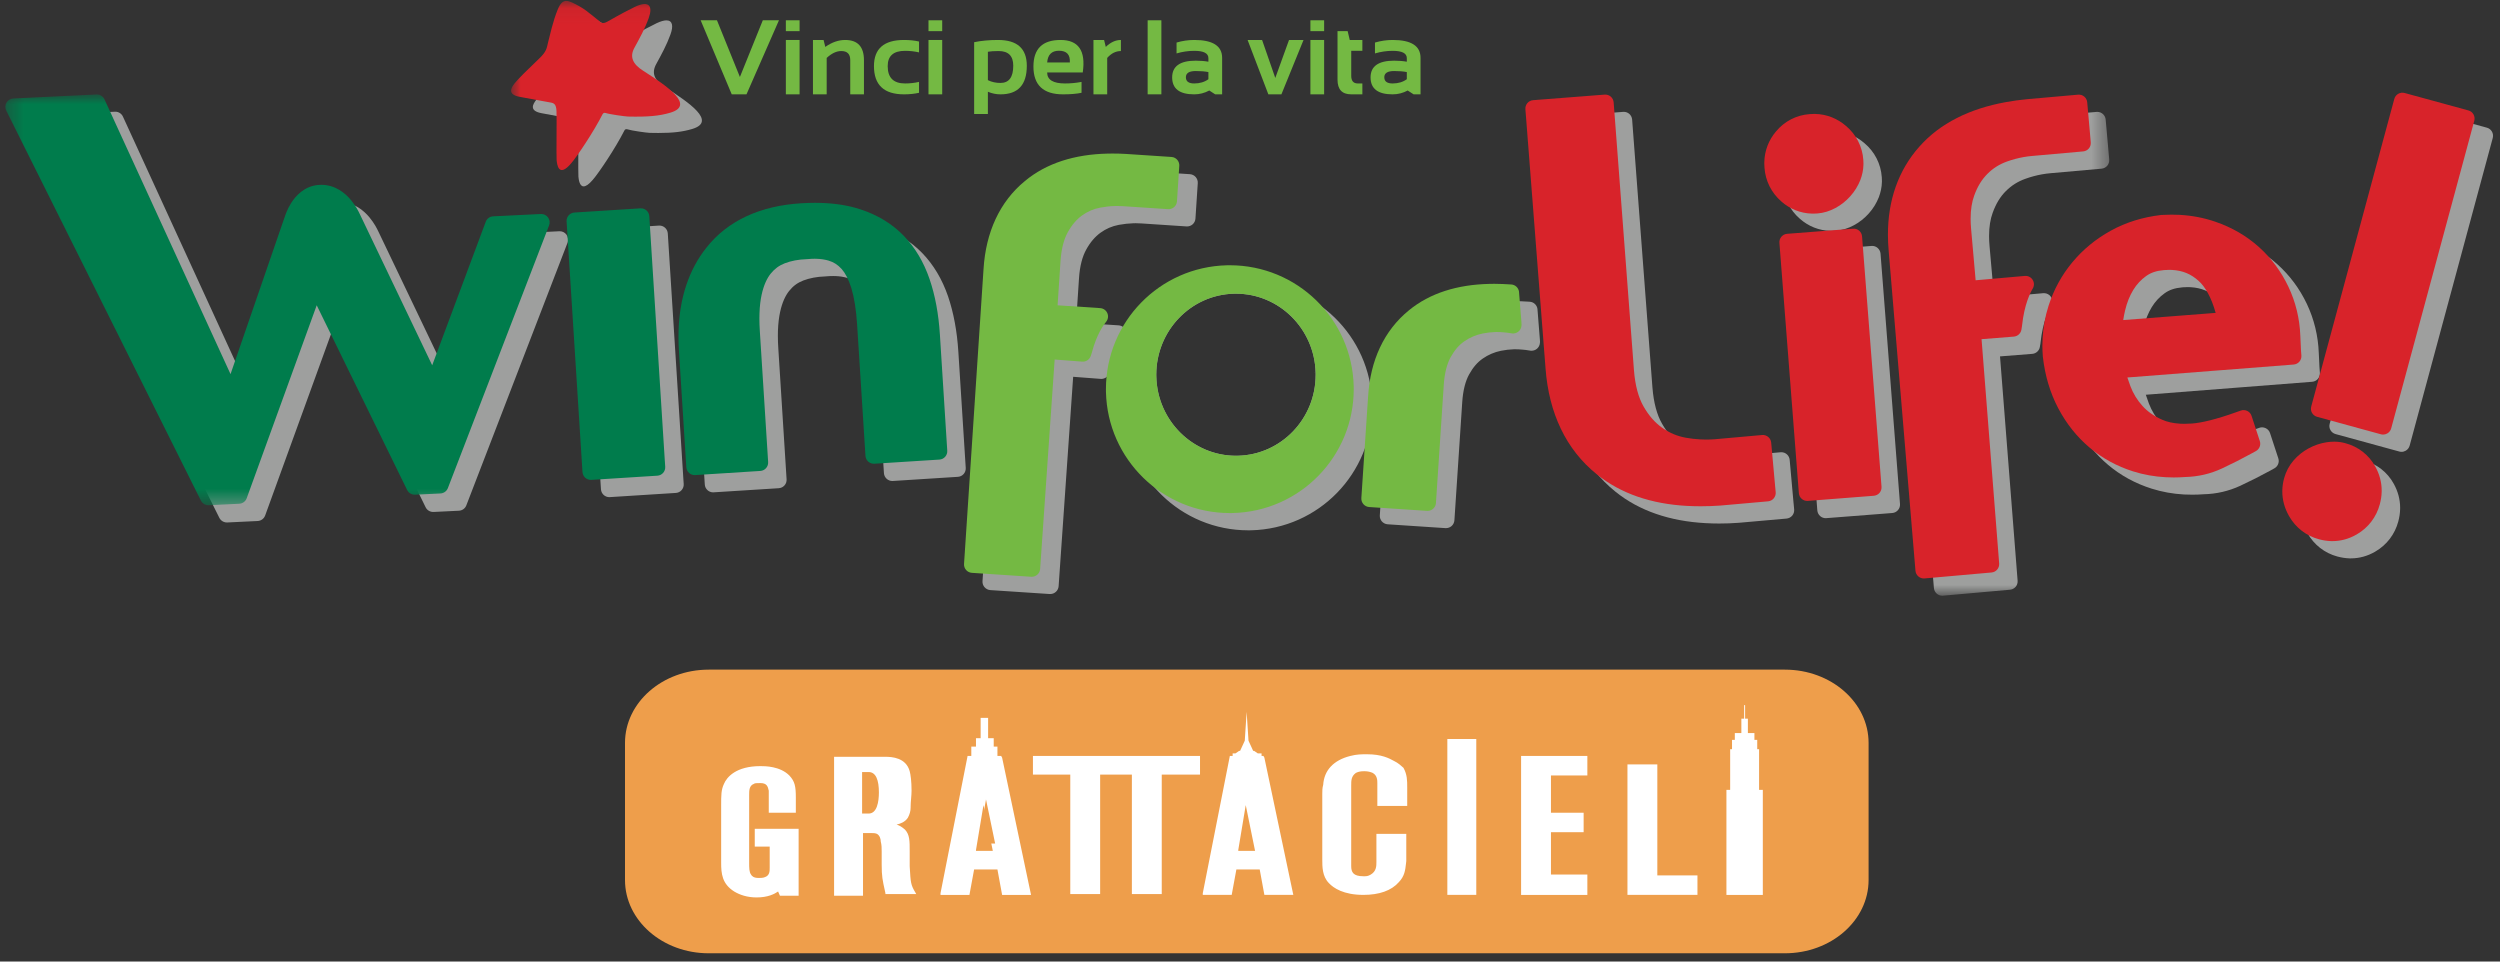 <svg width="156" height="60" viewBox="0 0 156 60" fill="none" xmlns="http://www.w3.org/2000/svg">
<rect x="0" y="0" width="156" height="60" fill="#333333" stroke="none"/>
<path fill-rule="evenodd" clip-rule="evenodd" d="M48.607 1.266L46.581 5.887H45.66L43.721 1.266H44.739L46.17 4.804L47.599 1.266H48.607Z" fill="#74B943"/>
<path fill-rule="evenodd" clip-rule="evenodd" d="M49.037 5.887H49.894V2.494H49.037V5.887ZM49.037 1.944H49.894V1.266H49.037V1.944Z" fill="#74B943"/>
<path fill-rule="evenodd" clip-rule="evenodd" d="M50.728 5.887V2.494H51.391L51.498 2.927C51.909 2.638 52.323 2.494 52.738 2.494C53.52 2.494 53.911 2.915 53.911 3.757V5.887H53.055V3.747C53.055 3.372 52.869 3.185 52.496 3.185C52.197 3.185 51.893 3.329 51.585 3.615V5.887H50.728Z" fill="#74B943"/>
<path fill-rule="evenodd" clip-rule="evenodd" d="M57.347 5.79C57.066 5.854 56.754 5.887 56.41 5.887C55.16 5.887 54.535 5.3 54.535 4.126C54.535 3.038 55.16 2.494 56.41 2.494C56.754 2.494 57.066 2.526 57.347 2.591V3.269C57.066 3.205 56.776 3.172 56.474 3.172C55.752 3.172 55.392 3.49 55.392 4.126C55.392 4.847 55.752 5.208 56.474 5.208C56.776 5.208 57.066 5.176 57.347 5.111V5.79Z" fill="#74B943"/>
<path fill-rule="evenodd" clip-rule="evenodd" d="M57.938 5.887H58.794V2.494H57.938V5.887ZM57.938 1.944H58.794V1.266H57.938V1.944Z" fill="#74B943"/>
<path fill-rule="evenodd" clip-rule="evenodd" d="M61.644 5.001C61.878 5.118 62.14 5.176 62.429 5.176C62.961 5.176 63.227 4.817 63.227 4.1C63.227 3.49 62.923 3.185 62.316 3.185C62.029 3.185 61.805 3.2 61.644 3.23V5.001ZM60.787 2.633C61.237 2.54 61.735 2.494 62.28 2.494C63.476 2.494 64.073 3.031 64.073 4.106C64.073 5.293 63.526 5.887 62.432 5.887C62.16 5.887 61.898 5.833 61.644 5.725V7.115H60.787V2.633Z" fill="#74B943"/>
<path fill-rule="evenodd" clip-rule="evenodd" d="M65.343 3.896H66.758C66.788 3.409 66.562 3.166 66.079 3.166C65.627 3.166 65.382 3.409 65.343 3.896ZM67.563 4.523H65.343C65.343 4.98 65.715 5.208 66.461 5.208C66.803 5.208 67.146 5.176 67.488 5.111V5.79C67.189 5.854 66.803 5.887 66.332 5.887C65.101 5.887 64.486 5.308 64.486 4.151C64.486 3.046 65.05 2.494 66.177 2.494C67.301 2.494 67.763 3.17 67.563 4.523Z" fill="#74B943"/>
<path fill-rule="evenodd" clip-rule="evenodd" d="M68.232 5.887V2.494H68.895L69.001 2.927C69.299 2.638 69.613 2.494 69.945 2.494V3.185C69.626 3.185 69.341 3.329 69.089 3.615V5.887H68.232Z" fill="#74B943"/>
<path fill-rule="evenodd" clip-rule="evenodd" d="M71.613 5.886H72.47V1.266H71.613V5.886Z" fill="#74B943"/>
<path fill-rule="evenodd" clip-rule="evenodd" d="M74.616 4.432C74.205 4.432 73.999 4.561 73.999 4.82C73.999 5.079 74.171 5.208 74.516 5.208C74.865 5.208 75.161 5.12 75.404 4.943V4.497C75.189 4.454 74.926 4.432 74.616 4.432ZM73.143 4.83C73.143 4.134 73.634 3.786 74.616 3.786C74.911 3.786 75.174 3.808 75.404 3.851V3.628C75.404 3.324 75.111 3.172 74.522 3.172C74.152 3.172 73.783 3.226 73.417 3.334V2.655C73.783 2.547 74.152 2.494 74.522 2.494C75.681 2.494 76.261 2.866 76.261 3.612V5.887H75.828L75.459 5.647C75.164 5.807 74.85 5.887 74.516 5.887C73.6 5.887 73.143 5.534 73.143 4.83Z" fill="#74B943"/>
<path fill-rule="evenodd" clip-rule="evenodd" d="M77.85 2.494H78.754L79.578 4.865L80.435 2.494H81.34L79.96 5.887H79.145L77.85 2.494Z" fill="#74B943"/>
<path fill-rule="evenodd" clip-rule="evenodd" d="M81.769 5.887H82.626V2.494H81.769V5.887ZM81.769 1.944H82.626V1.266H81.769V1.944Z" fill="#74B943"/>
<path fill-rule="evenodd" clip-rule="evenodd" d="M83.461 1.944H84.094L84.224 2.494H85.012V3.172H84.317V4.733C84.317 5.05 84.454 5.208 84.728 5.208H85.012V5.886H84.314C83.745 5.886 83.461 5.582 83.461 4.972V1.944Z" fill="#74B943"/>
<path fill-rule="evenodd" clip-rule="evenodd" d="M86.997 4.432C86.585 4.432 86.38 4.561 86.38 4.82C86.38 5.079 86.552 5.208 86.897 5.208C87.246 5.208 87.542 5.12 87.785 4.943V4.497C87.57 4.454 87.307 4.432 86.997 4.432ZM85.523 4.83C85.523 4.134 86.014 3.786 86.997 3.786C87.292 3.786 87.555 3.808 87.785 3.851V3.628C87.785 3.324 87.491 3.172 86.903 3.172C86.533 3.172 86.164 3.226 85.798 3.334V2.655C86.164 2.547 86.533 2.494 86.903 2.494C88.062 2.494 88.642 2.866 88.642 3.612V5.887H88.209L87.84 5.647C87.545 5.807 87.231 5.887 86.897 5.887C85.981 5.887 85.523 5.534 85.523 4.83Z" fill="#74B943"/>
<mask id="mask0" style="mask-type:alpha" maskUnits="userSpaceOnUse" x="31" y="0" width="101" height="38">
<path fill-rule="evenodd" clip-rule="evenodd" d="M31.891 0.058H131.619V37.158H31.891V0.058Z" fill="white"/>
</mask>
<g mask="url(#mask0)">
<path fill-rule="evenodd" clip-rule="evenodd" d="M36.42 11.63C36.154 11.63 36.109 11.181 36.093 11.017C36.07 10.77 36.105 8.374 36.084 7.951C36.063 7.527 35.939 7.452 35.692 7.413C35.443 7.374 34.799 7.245 33.797 7.064C33.033 6.921 33.213 6.537 33.479 6.209C33.743 5.887 34.264 5.387 34.996 4.681C35.474 4.229 35.47 4.029 35.555 3.674C35.65 3.317 35.862 2.319 36.176 1.578C36.331 1.214 36.49 1.078 36.694 1.078C36.909 1.078 37.172 1.228 37.531 1.422C37.805 1.571 38.117 1.819 38.334 1.995C38.351 2.009 38.577 2.196 38.77 2.348C38.824 2.393 38.886 2.455 38.996 2.455C39.064 2.455 39.15 2.431 39.264 2.364C40.026 1.929 40.707 1.571 40.975 1.447C41.231 1.327 41.433 1.271 41.585 1.271C41.963 1.271 42.032 1.613 41.837 2.151C41.598 2.815 41.282 3.384 40.936 4.021C40.647 4.561 40.828 5.015 41.494 5.435C43.022 6.412 44.726 7.579 43.207 8.044C42.616 8.223 42.002 8.298 41.079 8.298C40.911 8.298 40.733 8.296 40.543 8.291C40.367 8.287 39.406 8.154 39.148 8.069C39.132 8.065 39.111 8.06 39.088 8.06C39.045 8.06 38.996 8.076 38.962 8.144C38.405 9.242 37.376 10.776 36.993 11.218C36.734 11.522 36.55 11.63 36.42 11.63Z" fill="#9E9F9E"/>
<path fill-rule="evenodd" clip-rule="evenodd" d="M40.135 4.416C39.47 3.996 39.289 3.541 39.577 3.002C39.923 2.365 40.24 1.797 40.478 1.131C40.752 0.378 40.506 0.008 39.617 0.428C39.348 0.553 38.668 0.91 37.907 1.346C37.606 1.519 37.498 1.401 37.411 1.329C37.218 1.177 36.992 0.991 36.975 0.976C36.758 0.8 36.446 0.553 36.173 0.402C35.471 0.023 35.135 -0.188 34.817 0.558C34.503 1.3 34.292 2.299 34.197 2.656C34.111 3.01 34.115 3.21 33.638 3.661C32.904 4.367 32.384 4.867 32.12 5.19C31.854 5.518 31.673 5.903 32.438 6.044C33.441 6.226 34.083 6.354 34.334 6.393C34.581 6.432 34.705 6.508 34.725 6.931C34.747 7.355 34.71 9.749 34.734 9.998C34.76 10.242 34.845 11.12 35.635 10.199C36.016 9.757 37.045 8.222 37.602 7.124C37.657 7.021 37.743 7.038 37.789 7.05C38.047 7.136 39.007 7.267 39.185 7.273C40.42 7.302 41.15 7.237 41.847 7.026C43.368 6.56 41.663 5.394 40.135 4.416Z" fill="#D8232A"/>
<path fill-rule="evenodd" clip-rule="evenodd" d="M121.197 37.173C121.074 37.173 120.956 37.129 120.861 37.05C120.755 36.959 120.688 36.832 120.676 36.693L119.007 16.755C118.974 16.402 118.957 16.057 118.957 15.719C118.955 13.587 119.605 11.704 120.917 10.23C122.208 8.766 124.062 7.853 126.343 7.442C126.764 7.367 127.2 7.307 127.655 7.264H127.657L130.827 6.983C130.842 6.982 130.858 6.981 130.873 6.981C131.14 6.981 131.37 7.186 131.394 7.459L131.616 9.956C131.628 10.097 131.585 10.232 131.495 10.34C131.406 10.446 131.279 10.512 131.14 10.525L127.964 10.807C127.784 10.822 127.597 10.847 127.412 10.88C127.07 10.942 126.727 11.033 126.387 11.156C125.913 11.324 125.519 11.573 125.164 11.926C124.823 12.266 124.547 12.707 124.34 13.288C124.199 13.674 124.118 14.153 124.118 14.73C124.118 14.932 124.128 15.146 124.149 15.374L124.431 18.565L127.499 18.295C127.515 18.293 127.532 18.293 127.548 18.293C127.726 18.293 127.894 18.385 127.989 18.538C128.093 18.706 128.095 18.916 127.993 19.084C127.842 19.337 127.468 20.07 127.327 21.392L127.325 21.419L127.288 21.643C127.25 21.882 127.053 22.062 126.812 22.081L124.801 22.239L125.899 36.239C125.922 36.523 125.71 36.774 125.423 36.799L121.245 37.171L121.197 37.173Z" fill="#9E9F9E"/>
</g>
<path fill-rule="evenodd" clip-rule="evenodd" d="M107.275 32.668C106.997 32.668 106.723 32.66 106.455 32.645H106.441C104.203 32.525 102.287 31.881 100.794 30.673C98.868 29.127 97.803 26.847 97.596 24.066L96.34 7.888C96.317 7.602 96.531 7.351 96.819 7.328L101.282 6.981C101.297 6.98 101.313 6.979 101.328 6.979C101.452 6.979 101.57 7.024 101.664 7.104C101.77 7.195 101.834 7.322 101.845 7.463L103.111 24.167C103.188 25.153 103.402 25.901 103.707 26.43C104.039 27.017 104.425 27.449 104.869 27.767C105.324 28.091 105.81 28.292 106.364 28.392C106.659 28.446 106.949 28.479 107.242 28.494C107.367 28.502 107.491 28.504 107.618 28.504C107.796 28.504 107.975 28.498 108.145 28.485L111.107 28.221C111.124 28.22 111.141 28.219 111.157 28.219C111.424 28.219 111.651 28.423 111.676 28.695L111.919 31.404L111.921 31.412L111.956 31.79C111.969 31.929 111.925 32.066 111.836 32.174C111.747 32.28 111.62 32.346 111.481 32.359L108.502 32.622C108.083 32.654 107.674 32.668 107.275 32.668Z" fill="#9E9F9E"/>
<path fill-rule="evenodd" clip-rule="evenodd" d="M113.922 32.334C113.797 32.334 113.679 32.291 113.584 32.209C113.478 32.118 113.413 31.989 113.401 31.852L112.189 16.229C112.164 15.941 112.38 15.69 112.668 15.667L116.783 15.347C116.798 15.346 116.813 15.345 116.828 15.345C116.951 15.345 117.068 15.39 117.162 15.47C117.268 15.561 117.333 15.688 117.345 15.827L118.56 31.45C118.57 31.589 118.526 31.724 118.435 31.83C118.344 31.936 118.217 32 118.078 32.012L113.964 32.332L113.922 32.334ZM114.306 14.407C114.275 14.407 114.248 14.407 114.235 14.405H114.217C113.509 14.388 112.84 14.12 112.309 13.649C111.686 13.109 111.313 12.356 111.257 11.54C111.248 11.451 111.244 11.359 111.244 11.268C111.244 11.247 111.244 11.218 111.246 11.181C111.263 10.481 111.52 9.817 111.971 9.283C112.498 8.644 113.254 8.254 114.08 8.198C114.169 8.189 114.26 8.185 114.35 8.185C114.373 8.185 114.399 8.185 114.424 8.187C115.134 8.202 115.807 8.47 116.343 8.935C116.98 9.47 117.368 10.228 117.424 11.058C117.43 11.131 117.432 11.204 117.432 11.276C117.432 11.305 117.432 11.324 117.432 11.351C117.424 11.679 117.356 11.999 117.239 12.306C117.092 12.68 116.88 13.022 116.612 13.321C116.347 13.618 116.035 13.867 115.687 14.054C115.336 14.245 114.958 14.365 114.561 14.396C114.478 14.403 114.393 14.407 114.306 14.407Z" fill="#9E9F9E"/>
<path fill-rule="evenodd" clip-rule="evenodd" d="M136.795 30.868C136.625 30.868 136.457 30.864 136.291 30.856C135.589 30.819 134.91 30.696 134.261 30.491C133.248 30.171 132.334 29.673 131.541 29.004C130.748 28.336 130.096 27.516 129.592 26.561C129.081 25.596 128.762 24.522 128.629 23.347L128.627 23.327C128.608 23.096 128.598 22.866 128.598 22.635C128.598 22.486 128.602 22.332 128.612 22.183C128.647 21.489 128.772 20.811 128.982 20.157C129.306 19.156 129.802 18.245 130.466 17.446C131.128 16.646 131.936 15.986 132.866 15.472C133.812 14.948 134.863 14.625 136.009 14.49L136.04 14.488C136.245 14.477 136.449 14.471 136.65 14.471C136.816 14.471 136.982 14.473 137.15 14.483C137.933 14.525 138.686 14.668 139.396 14.913C140.42 15.264 141.331 15.793 142.105 16.487C142.878 17.18 143.496 18.012 143.951 18.969C144.403 19.928 144.653 20.96 144.692 22.027C144.702 22.158 144.709 22.305 144.715 22.505C144.719 22.677 144.725 22.816 144.734 22.916L144.76 23.262C144.781 23.551 144.567 23.8 144.279 23.823L133.899 24.632C133.956 24.809 134.018 24.987 134.088 25.172C134.265 25.635 134.51 26.04 134.846 26.409C135.16 26.756 135.558 27.043 136.083 27.271C136.384 27.404 136.754 27.491 137.204 27.516C137.289 27.52 137.374 27.522 137.464 27.522C137.611 27.522 137.771 27.516 137.933 27.505C138.535 27.46 139.463 27.238 140.644 26.814L140.98 26.696C141.037 26.675 141.096 26.665 141.154 26.665C141.234 26.665 141.312 26.684 141.385 26.721C141.512 26.783 141.607 26.891 141.651 27.026L142.168 28.604C142.245 28.842 142.141 29.104 141.921 29.224L141.67 29.363C141.059 29.698 140.436 30.013 139.803 30.308C139.081 30.644 138.307 30.823 137.518 30.841C137.275 30.86 137.034 30.868 136.795 30.868ZM136.517 17.915C136.424 17.915 136.33 17.919 136.224 17.927L136.173 17.931C135.703 17.971 135.363 18.093 135.079 18.295C134.748 18.531 134.485 18.816 134.269 19.167C134.047 19.532 133.875 19.953 133.758 20.445C133.711 20.643 133.673 20.844 133.642 21.047L139.409 20.601C139.137 19.621 138.753 18.963 138.342 18.598C137.858 18.17 137.362 17.963 136.698 17.921C136.638 17.917 136.577 17.915 136.517 17.915Z" fill="#9E9F9E"/>
<path fill-rule="evenodd" clip-rule="evenodd" d="M146.701 34.842H146.699C146.668 34.842 146.641 34.842 146.626 34.842H146.603C146.35 34.833 146.103 34.792 145.866 34.73H145.864C145.059 34.516 144.39 33.993 143.984 33.268C143.716 32.801 143.568 32.282 143.568 31.747C143.568 31.722 143.568 31.688 143.57 31.659C143.577 31.408 143.616 31.155 143.685 30.91C143.797 30.497 144 30.119 144.28 29.797C144.544 29.494 144.86 29.241 145.215 29.052C145.567 28.859 145.943 28.734 146.331 28.674C146.485 28.649 146.639 28.637 146.794 28.637C146.821 28.637 146.85 28.637 146.875 28.639C147.087 28.643 147.301 28.674 147.5 28.73C148.308 28.944 148.976 29.465 149.373 30.192C149.63 30.655 149.769 31.165 149.769 31.686C149.769 31.718 149.769 31.747 149.767 31.773C149.763 32.035 149.719 32.29 149.653 32.542C149.441 33.337 148.932 34.007 148.216 34.42L148.195 34.433C147.737 34.696 147.226 34.842 146.701 34.842ZM149.856 28.195C149.811 28.195 149.765 28.189 149.719 28.176L145.74 27.086C145.459 27.009 145.295 26.723 145.372 26.445L150.558 7.245C150.593 7.112 150.684 6.998 150.803 6.929C150.882 6.884 150.973 6.861 151.063 6.861C151.11 6.861 151.156 6.867 151.201 6.88L155.181 7.967C155.459 8.042 155.623 8.328 155.548 8.609L150.363 27.806C150.325 27.941 150.238 28.056 150.116 28.124C150.037 28.17 149.948 28.195 149.856 28.195Z" fill="#9E9F9E"/>
<path fill-rule="evenodd" clip-rule="evenodd" d="M72.154 23.501C72.153 23.46 72.152 23.418 72.152 23.376C72.152 20.642 74.297 18.391 77.003 18.326C77.043 18.326 77.082 18.325 77.122 18.325C79.817 18.326 82.029 20.514 82.095 23.263L81.923 23.268L82.095 23.264C82.096 23.306 82.096 23.348 82.096 23.39C82.097 26.123 79.952 28.373 77.245 28.438C77.205 28.439 77.166 28.44 77.126 28.44C74.432 28.439 72.22 26.251 72.154 23.501ZM65.535 37.067H65.501L61.796 36.822C61.508 36.801 61.289 36.552 61.308 36.266L62.527 17.857C62.67 15.573 63.529 13.67 65.109 12.372C66.45 11.258 68.208 10.707 70.266 10.662C70.371 10.658 70.477 10.658 70.583 10.658C70.864 10.658 71.15 10.666 71.445 10.685H71.447L74.253 10.869C74.542 10.89 74.76 11.139 74.741 11.426L74.596 13.641C74.588 13.78 74.523 13.909 74.419 14C74.322 14.084 74.199 14.13 74.072 14.13C74.061 14.13 74.05 14.129 74.04 14.129L71.227 13.942C71.106 13.933 70.986 13.929 70.864 13.929C70.822 13.929 70.78 13.931 70.737 13.931C70.434 13.94 70.126 13.973 69.813 14.031C69.383 14.114 69.014 14.274 68.665 14.527C68.329 14.774 68.032 15.113 67.775 15.584C67.542 16.005 67.38 16.595 67.33 17.359L67.148 20.128L69.805 20.302C70.002 20.317 70.174 20.437 70.253 20.62C70.33 20.8 70.299 21.01 70.172 21.16C70.01 21.355 69.589 21.936 69.288 23.063L69.282 23.09L69.219 23.281C69.151 23.499 68.947 23.644 68.722 23.644C68.709 23.644 68.695 23.643 68.682 23.642L66.965 23.512L66.058 36.581C66.037 36.857 65.809 37.067 65.535 37.067ZM77.892 33.092C73.707 33.092 70.266 29.752 70.164 25.546C70.164 25.484 70.162 25.419 70.162 25.357C70.162 21.172 73.502 17.732 77.708 17.631C77.77 17.628 77.832 17.628 77.897 17.628C82.082 17.628 85.521 20.969 85.623 25.176C85.625 25.239 85.625 25.301 85.625 25.361C85.625 29.546 82.285 32.986 78.079 33.09C78.017 33.09 77.955 33.092 77.892 33.092ZM90.234 32.955H90.198L86.588 32.716C86.3 32.695 86.082 32.446 86.1 32.158L86.522 25.805C86.661 23.568 87.512 21.701 89.075 20.435C90.383 19.364 92.091 18.837 94.082 18.791C94.186 18.787 94.29 18.787 94.392 18.787C94.699 18.787 95.135 18.805 95.457 18.828C95.699 18.845 95.899 19.026 95.936 19.268L96.09 21.212L96.096 21.328L96.09 21.4C96.081 21.541 96.015 21.67 95.907 21.762C95.811 21.843 95.691 21.886 95.566 21.886C95.55 21.886 95.535 21.885 95.519 21.884L95.183 21.834C95.114 21.826 95.056 21.82 95.01 21.818L94.983 21.816C94.844 21.801 94.705 21.795 94.56 21.795C94.529 21.795 94.497 21.795 94.468 21.795C94.205 21.803 93.937 21.834 93.663 21.888C93.242 21.975 92.87 22.135 92.519 22.378C92.197 22.604 91.917 22.918 91.67 23.37C91.45 23.769 91.292 24.342 91.243 25.1L90.755 32.467C90.746 32.606 90.682 32.735 90.578 32.826C90.481 32.909 90.36 32.955 90.234 32.955ZM14.181 32.602H14.156C13.959 32.602 13.777 32.49 13.687 32.313L1.541 7.976C1.462 7.818 1.469 7.631 1.558 7.479C1.647 7.326 1.807 7.228 1.984 7.22L7.171 6.971C7.18 6.97 7.188 6.97 7.197 6.97C7.399 6.97 7.586 7.089 7.671 7.276L15.537 24.421L18.894 14.679L18.912 14.633C18.962 14.471 19.083 14.131 19.311 13.761C19.61 13.28 20.154 12.694 21.015 12.617C21.084 12.611 21.146 12.609 21.206 12.609C22.078 12.611 22.693 13.126 23.06 13.57C23.365 13.94 23.537 14.29 23.598 14.423L23.612 14.45L28.121 23.871L31.39 15.106L31.461 14.915C31.536 14.718 31.718 14.585 31.928 14.575L34.903 14.43C34.911 14.429 34.919 14.429 34.928 14.429C35.095 14.429 35.252 14.509 35.351 14.646C35.455 14.789 35.48 14.976 35.416 15.142L29.099 31.535C29.026 31.728 28.843 31.859 28.636 31.869L27.052 31.946C27.045 31.946 27.038 31.946 27.031 31.946C26.831 31.946 26.646 31.834 26.558 31.653L20.916 20.126L16.546 32.166C16.473 32.365 16.291 32.5 16.081 32.511L14.181 32.602ZM38.021 31.022C37.747 31.022 37.519 30.808 37.5 30.532L36.508 14.893C36.489 14.604 36.709 14.357 36.995 14.338L41.114 14.077C41.126 14.076 41.137 14.075 41.148 14.075C41.422 14.075 41.652 14.289 41.67 14.565L42.64 29.851V29.855L42.663 30.202C42.673 30.341 42.625 30.478 42.534 30.582C42.443 30.688 42.314 30.75 42.173 30.759L38.054 31.02L38.021 31.022ZM44.5 30.723C44.373 30.723 44.251 30.677 44.155 30.592C44.049 30.499 43.987 30.372 43.979 30.233L43.518 22.98C43.499 22.679 43.491 22.384 43.491 22.098C43.491 21.957 43.493 21.816 43.497 21.677C43.562 19.669 44.13 17.919 45.228 16.532C46.572 14.826 48.627 13.913 51.151 13.761C51.444 13.742 51.73 13.732 52.01 13.732C52.145 13.732 52.278 13.734 52.411 13.738C53.297 13.769 54.111 13.898 54.85 14.141C55.907 14.488 56.818 15.038 57.542 15.785C58.257 16.522 58.794 17.433 59.156 18.484C59.508 19.518 59.72 20.672 59.801 21.946L60.262 29.2C60.27 29.339 60.225 29.474 60.133 29.577C60.04 29.683 59.913 29.745 59.772 29.754L55.712 30.013C55.702 30.014 55.691 30.014 55.681 30.014C55.554 30.014 55.43 29.967 55.334 29.883C55.23 29.791 55.166 29.662 55.157 29.523L54.638 21.346C54.578 20.4 54.454 19.638 54.281 19.071L54.275 19.05C54.105 18.494 53.885 18.1 53.667 17.857C53.424 17.591 53.175 17.433 52.847 17.336C52.629 17.273 52.386 17.234 52.112 17.226C52.073 17.224 52.029 17.224 51.987 17.224C51.846 17.224 51.701 17.23 51.55 17.244L51.518 17.247L51.493 17.249C50.97 17.265 50.516 17.355 50.125 17.504C49.762 17.645 49.49 17.846 49.243 18.154C49.013 18.44 48.811 18.864 48.681 19.457C48.608 19.787 48.56 20.18 48.544 20.63C48.541 20.732 48.539 20.838 48.539 20.946C48.539 21.193 48.548 21.454 48.566 21.733L49.083 29.907C49.092 30.049 49.048 30.183 48.955 30.287C48.863 30.393 48.735 30.453 48.596 30.464L44.533 30.721L44.5 30.723Z" fill="#9E9F9E"/>
<path fill-rule="evenodd" clip-rule="evenodd" d="M126.506 6.188L129.675 5.907C129.962 5.882 130.217 6.094 130.242 6.382L130.464 8.88C130.476 9.02 130.434 9.156 130.345 9.263C130.255 9.37 130.129 9.436 129.99 9.448L126.814 9.731C126.632 9.745 126.446 9.771 126.261 9.804C125.918 9.866 125.576 9.957 125.236 10.079C124.762 10.248 124.367 10.497 124.014 10.85C123.673 11.191 123.396 11.63 123.188 12.211C123.047 12.597 122.967 13.077 122.967 13.654C122.967 13.856 122.977 14.07 122.998 14.297L123.28 17.489L126.348 17.218C126.544 17.2 126.734 17.294 126.838 17.462C126.942 17.629 126.944 17.84 126.842 18.008C126.691 18.261 126.317 18.993 126.176 20.315L126.173 20.343L126.137 20.567C126.098 20.805 125.903 20.986 125.661 21.005L123.649 21.164L124.748 35.162C124.77 35.448 124.559 35.698 124.273 35.723L120.093 36.094L120.047 36.096C119.924 36.096 119.805 36.053 119.71 35.973C119.603 35.883 119.537 35.756 119.525 35.617L117.855 15.678C117.823 15.325 117.807 14.98 117.807 14.642C117.804 12.51 118.453 10.627 119.765 9.154C121.057 7.689 122.909 6.776 125.193 6.367C125.614 6.291 126.049 6.232 126.503 6.188" fill="#D8232A"/>
<path fill-rule="evenodd" clip-rule="evenodd" d="M94.304 17.751C94.548 17.768 94.747 17.95 94.785 18.192L94.939 20.135L94.944 20.252L94.939 20.323C94.929 20.464 94.863 20.595 94.755 20.686C94.646 20.777 94.507 20.821 94.366 20.807L94.03 20.757C93.961 20.749 93.904 20.743 93.859 20.741L93.832 20.739C93.692 20.724 93.552 20.718 93.408 20.718C93.377 20.718 93.346 20.718 93.317 20.719C93.053 20.726 92.785 20.757 92.511 20.812C92.089 20.899 91.718 21.059 91.368 21.302C91.046 21.527 90.766 21.841 90.519 22.293C90.299 22.692 90.139 23.266 90.091 24.022L89.603 31.391C89.594 31.53 89.531 31.657 89.425 31.75C89.329 31.834 89.208 31.879 89.081 31.879L89.047 31.878L85.436 31.639C85.148 31.619 84.93 31.37 84.948 31.082L85.37 24.728C85.509 22.492 86.36 20.626 87.923 19.358C89.231 18.288 90.939 17.76 92.931 17.715C93.034 17.711 93.138 17.71 93.24 17.71C93.548 17.71 93.983 17.729 94.304 17.751Z" fill="#74B943"/>
<path fill-rule="evenodd" clip-rule="evenodd" d="M35.355 13.817C35.336 13.529 35.555 13.28 35.843 13.262L39.961 13.001C40.249 12.982 40.498 13.201 40.516 13.489L41.486 28.775L41.487 28.779L41.51 29.127C41.519 29.266 41.473 29.401 41.381 29.506C41.289 29.611 41.16 29.673 41.021 29.683L36.902 29.944L36.869 29.945C36.595 29.945 36.365 29.732 36.347 29.455L35.355 13.817Z" fill="#007C4C"/>
<path fill-rule="evenodd" clip-rule="evenodd" d="M43.003 29.516C42.898 29.423 42.835 29.296 42.826 29.156L42.367 21.903C42.347 21.603 42.338 21.309 42.338 21.021C42.338 20.88 42.34 20.739 42.345 20.601C42.41 18.593 42.977 16.843 44.077 15.457C45.419 13.75 47.475 12.836 49.998 12.684C50.292 12.665 50.578 12.656 50.857 12.656C50.992 12.656 51.127 12.658 51.259 12.663C52.144 12.693 52.959 12.822 53.698 13.066C54.754 13.411 55.666 13.961 56.39 14.709C57.105 15.447 57.642 16.357 58.002 17.407C58.357 18.442 58.568 19.596 58.649 20.869L59.109 28.123C59.118 28.262 59.072 28.397 58.98 28.502C58.888 28.607 58.76 28.669 58.621 28.678L54.56 28.936C54.422 28.945 54.285 28.898 54.181 28.807C54.078 28.716 54.014 28.585 54.005 28.448L53.485 20.271C53.426 19.324 53.3 18.561 53.129 17.996L53.123 17.975C52.952 17.417 52.733 17.024 52.514 16.78C52.271 16.514 52.023 16.358 51.695 16.259C51.478 16.197 51.234 16.158 50.96 16.149C50.919 16.147 50.877 16.146 50.835 16.146C50.695 16.146 50.549 16.154 50.398 16.169L50.397 16.167L50.367 16.171L50.341 16.172C49.818 16.189 49.364 16.278 48.972 16.428C48.611 16.57 48.338 16.77 48.09 17.077C47.86 17.364 47.659 17.788 47.528 18.38C47.455 18.711 47.407 19.103 47.392 19.553C47.388 19.656 47.386 19.762 47.386 19.87C47.386 20.117 47.395 20.378 47.413 20.656L47.932 28.832C47.94 28.971 47.895 29.106 47.803 29.211C47.71 29.316 47.583 29.378 47.443 29.387L43.382 29.645L43.347 29.646C43.22 29.646 43.099 29.601 43.003 29.516Z" fill="#007C4C"/>
<path fill-rule="evenodd" clip-rule="evenodd" d="M105.302 31.57H105.288C103.049 31.449 101.133 30.806 99.64 29.596C97.715 28.05 96.65 25.771 96.442 22.99L95.185 6.813C95.163 6.525 95.378 6.274 95.666 6.251L100.13 5.904C100.269 5.893 100.404 5.937 100.511 6.028C100.616 6.119 100.681 6.246 100.692 6.386L101.958 23.09C102.034 24.076 102.249 24.824 102.553 25.354C102.887 25.942 103.272 26.374 103.717 26.69C104.171 27.014 104.656 27.217 105.21 27.317C105.505 27.369 105.796 27.403 106.089 27.418C106.213 27.425 106.339 27.429 106.464 27.429C106.643 27.429 106.822 27.421 106.993 27.41L109.954 27.145C110.242 27.119 110.496 27.331 110.522 27.619L110.767 30.328L110.768 30.337L110.803 30.714C110.815 30.853 110.773 30.99 110.683 31.097C110.594 31.205 110.467 31.27 110.328 31.283L107.349 31.547C106.93 31.577 106.521 31.591 106.123 31.591C105.844 31.591 105.57 31.584 105.302 31.57Z" fill="#D8232A"/>
<path fill-rule="evenodd" clip-rule="evenodd" d="M113.084 13.329H113.064C112.357 13.312 111.688 13.043 111.157 12.573V12.572C110.533 12.032 110.16 11.28 110.104 10.463C110.096 10.374 110.092 10.284 110.092 10.191C110.092 10.17 110.091 10.141 110.094 10.105C110.109 9.405 110.367 8.741 110.818 8.208C111.346 7.567 112.102 7.177 112.927 7.121C113.017 7.114 113.107 7.109 113.198 7.109C113.22 7.109 113.246 7.109 113.271 7.11C113.982 7.125 114.654 7.394 115.19 7.858C115.828 8.394 116.215 9.151 116.272 9.981C116.277 10.054 116.28 10.128 116.28 10.201C116.28 10.228 116.279 10.249 116.279 10.274C116.272 10.602 116.204 10.922 116.087 11.229C115.94 11.602 115.728 11.945 115.46 12.244C115.194 12.542 114.883 12.791 114.535 12.978C114.184 13.168 113.805 13.289 113.409 13.32C113.326 13.326 113.24 13.33 113.153 13.33C113.123 13.33 113.096 13.329 113.084 13.329ZM111.035 15.152C111.012 14.864 111.228 14.614 111.515 14.59L115.63 14.271C115.769 14.259 115.905 14.304 116.011 14.394C116.117 14.485 116.181 14.612 116.192 14.751L117.407 30.374C117.417 30.513 117.374 30.648 117.283 30.754C117.192 30.86 117.065 30.924 116.926 30.936L112.811 31.256L112.77 31.258C112.646 31.258 112.526 31.214 112.431 31.132C112.325 31.042 112.26 30.914 112.249 30.775L111.035 15.152Z" fill="#D8232A"/>
<path fill-rule="evenodd" clip-rule="evenodd" d="M133.926 17.219C133.595 17.456 133.332 17.739 133.116 18.09C132.894 18.456 132.722 18.878 132.606 19.369C132.558 19.567 132.52 19.768 132.489 19.972L138.257 19.524C137.984 18.544 137.6 17.887 137.188 17.522C136.706 17.093 136.209 16.886 135.544 16.844C135.485 16.841 135.425 16.839 135.365 16.839C135.271 16.839 135.177 16.843 135.072 16.852L135.019 16.856C134.55 16.895 134.211 17.018 133.926 17.219ZM133.108 29.415C132.095 29.095 131.182 28.597 130.389 27.928C129.596 27.26 128.944 26.439 128.439 25.486C127.929 24.52 127.609 23.446 127.475 22.27L127.473 22.25C127.455 22.02 127.445 21.789 127.445 21.56C127.445 21.409 127.449 21.256 127.459 21.107C127.494 20.413 127.62 19.734 127.83 19.08C128.152 18.079 128.648 17.169 129.312 16.369C129.974 15.57 130.782 14.909 131.713 14.395C132.659 13.872 133.71 13.549 134.856 13.414L134.887 13.412C135.092 13.4 135.296 13.394 135.497 13.394C135.664 13.394 135.83 13.398 135.997 13.406C136.78 13.449 137.532 13.592 138.242 13.838C139.266 14.189 140.178 14.716 140.953 15.411C141.725 16.103 142.344 16.937 142.797 17.893C143.251 18.852 143.5 19.883 143.54 20.951C143.55 21.082 143.555 21.23 143.562 21.428C143.565 21.601 143.572 21.739 143.58 21.839L143.607 22.186C143.628 22.474 143.414 22.725 143.126 22.747L132.747 23.555C132.803 23.732 132.866 23.912 132.936 24.095C133.111 24.559 133.358 24.963 133.692 25.333C134.007 25.68 134.405 25.966 134.93 26.195C135.23 26.328 135.601 26.414 136.052 26.439C136.135 26.444 136.222 26.446 136.311 26.446C136.459 26.446 136.617 26.44 136.78 26.428C137.382 26.384 138.31 26.16 139.49 25.738L139.828 25.619C139.961 25.572 140.105 25.581 140.233 25.644C140.36 25.706 140.454 25.815 140.498 25.95L141.014 27.527C141.092 27.766 140.988 28.028 140.768 28.148L140.516 28.286C139.906 28.622 139.283 28.936 138.651 29.232C137.929 29.569 137.153 29.747 136.366 29.765C136.121 29.784 135.88 29.793 135.642 29.793C135.471 29.793 135.303 29.788 135.138 29.779C134.436 29.741 133.756 29.621 133.108 29.415Z" fill="#D8232A"/>
<path fill-rule="evenodd" clip-rule="evenodd" d="M144.586 26.009C144.308 25.933 144.144 25.647 144.22 25.369L149.314 6.506L149.406 6.169C149.442 6.036 149.531 5.921 149.651 5.853C149.771 5.784 149.916 5.766 150.049 5.803L154.029 6.891C154.308 6.967 154.471 7.253 154.396 7.532L149.21 26.731C149.173 26.866 149.086 26.98 148.964 27.049C148.884 27.095 148.795 27.118 148.705 27.118C148.658 27.118 148.612 27.112 148.567 27.099L144.586 26.009ZM144.712 33.653C143.907 33.439 143.237 32.917 142.831 32.193C142.564 31.725 142.416 31.205 142.416 30.671C142.416 30.646 142.416 30.613 142.417 30.583C142.425 30.331 142.463 30.079 142.532 29.834C142.644 29.421 142.848 29.042 143.128 28.72C143.392 28.418 143.708 28.166 144.062 27.975C144.415 27.784 144.791 27.658 145.18 27.597C145.333 27.574 145.487 27.561 145.642 27.561C145.668 27.561 145.699 27.561 145.723 27.562C145.936 27.567 146.148 27.598 146.349 27.655C147.154 27.867 147.825 28.39 148.219 29.116C148.478 29.578 148.617 30.089 148.617 30.611C148.617 30.642 148.617 30.67 148.616 30.698C148.61 30.959 148.567 31.215 148.501 31.465C148.289 32.261 147.78 32.931 147.064 33.345L147.043 33.357C146.584 33.621 146.073 33.766 145.549 33.766H145.546C145.515 33.766 145.487 33.765 145.473 33.765H145.465L145.45 33.765C145.198 33.757 144.951 33.716 144.714 33.653" fill="#D8232A"/>
<path fill-rule="evenodd" clip-rule="evenodd" d="M69.012 24.469C69.011 24.406 69.01 24.344 69.01 24.281C69.01 20.096 72.35 16.656 76.556 16.554C76.618 16.552 76.681 16.552 76.744 16.552C80.93 16.552 84.369 19.892 84.471 24.099C84.473 24.162 84.473 24.224 84.473 24.285C84.473 28.47 81.132 31.91 76.926 32.013C76.864 32.014 76.802 32.015 76.741 32.015C72.555 32.015 69.114 28.675 69.012 24.469ZM72.155 23.501C72.154 23.46 72.153 23.418 72.153 23.376C72.153 20.642 74.298 18.391 77.004 18.326C77.044 18.326 77.083 18.325 77.123 18.325C79.818 18.326 82.03 20.514 82.096 23.263L81.924 23.268L82.096 23.264C82.097 23.306 82.097 23.348 82.097 23.39C82.098 26.123 79.953 28.372 77.246 28.438C77.206 28.439 77.167 28.44 77.127 28.44C74.433 28.439 72.221 26.251 72.155 23.501Z" fill="#74B943"/>
<mask id="mask1" style="mask-type:alpha" maskUnits="userSpaceOnUse" x="0" y="5" width="83" height="27">
<path fill-rule="evenodd" clip-rule="evenodd" d="M0.348 5.894H82.097V31.526H0.348V5.894Z" fill="white"/>
</mask>
<g mask="url(#mask1)">
<path fill-rule="evenodd" clip-rule="evenodd" d="M12.536 31.237L0.389 6.9C0.31 6.742 0.316 6.555 0.405 6.402C0.495 6.251 0.656 6.153 0.832 6.145L6.018 5.895C6.231 5.884 6.43 6.005 6.519 6.199L14.385 23.346L17.742 13.603L17.761 13.557C17.81 13.394 17.93 13.053 18.158 12.686C18.457 12.202 19.002 11.617 19.863 11.541C19.931 11.535 19.994 11.533 20.055 11.533C20.925 11.535 21.54 12.049 21.908 12.494C22.213 12.863 22.385 13.214 22.446 13.348L22.459 13.374L26.969 22.794L30.239 14.03L30.309 13.839C30.383 13.642 30.565 13.508 30.775 13.499L33.75 13.354C33.926 13.345 34.096 13.427 34.199 13.57C34.303 13.713 34.327 13.899 34.263 14.064L27.947 30.458C27.873 30.651 27.691 30.783 27.484 30.793L25.9 30.869C25.691 30.878 25.496 30.763 25.405 30.576L19.763 19.049L15.394 31.09C15.322 31.289 15.139 31.424 14.928 31.434L13.029 31.526L13.004 31.526C12.807 31.526 12.624 31.414 12.536 31.237Z" fill="#007C4C"/>
</g>
<path fill-rule="evenodd" clip-rule="evenodd" d="M70.293 9.608L73.101 9.794C73.389 9.813 73.607 10.062 73.588 10.35L73.443 12.565C73.433 12.704 73.37 12.832 73.265 12.924C73.16 13.015 73.025 13.061 72.887 13.052L70.073 12.866C69.954 12.857 69.834 12.853 69.711 12.853C69.669 12.853 69.626 12.854 69.583 12.855C69.279 12.862 68.973 12.896 68.66 12.955C68.231 13.037 67.861 13.197 67.511 13.451C67.175 13.698 66.878 14.037 66.621 14.508C66.39 14.93 66.228 15.518 66.177 16.283L65.994 19.051L68.652 19.227C68.849 19.24 69.021 19.361 69.099 19.543C69.176 19.724 69.146 19.933 69.019 20.084C68.857 20.279 68.436 20.859 68.135 21.988L68.128 22.013L68.066 22.205C67.992 22.435 67.769 22.584 67.528 22.566L65.811 22.435L64.904 35.505C64.884 35.781 64.655 35.991 64.382 35.991L64.347 35.99L60.643 35.745C60.355 35.725 60.136 35.476 60.156 35.188L61.373 16.78C61.516 14.496 62.376 12.593 63.955 11.295C65.296 10.181 67.055 9.631 69.113 9.585C69.219 9.582 69.325 9.581 69.431 9.581C69.711 9.581 69.997 9.589 70.291 9.607" fill="#74B943"/>
<path fill-rule="evenodd" clip-rule="evenodd" d="M111.375 59.485H44.225C41.34 59.485 39 57.438 39 54.913V46.358C39 43.833 41.34 41.785 44.225 41.785H111.375C114.262 41.785 116.6 43.833 116.6 46.358V54.913C116.6 57.438 114.262 59.485 111.375 59.485Z" fill="#EE9E4B"/>
<path fill-rule="evenodd" clip-rule="evenodd" d="M109.767 46.749V49.286H110V55.842H107.729V49.286H107.962V46.749H108.078V46.167H108.253V45.745H108.661V44.846H108.835V44H108.894V44.846H109.068V45.745H109.476V46.167H109.651V46.749H109.767ZM103.358 47.7H101.553V55.841H105.921V54.625H103.417V47.7H103.358ZM47.097 52.828H48.029V54.15C48.029 54.361 48.029 54.626 47.737 54.731C47.621 54.784 47.446 54.784 47.388 54.784H47.33C47.039 54.784 46.922 54.678 46.864 54.573C46.747 54.414 46.747 54.15 46.747 53.833V49.604C46.747 49.339 46.747 49.022 47.039 48.916C47.097 48.864 47.213 48.864 47.446 48.864C47.854 48.864 47.912 49.075 47.971 49.339V49.392V49.656V50.714H49.66V49.762C49.66 49.075 49.601 48.758 49.252 48.388C48.669 47.806 47.737 47.806 47.446 47.806C45.932 47.806 45.349 48.493 45.175 48.916C45 49.286 45 49.604 45 50.291V53.833C45 54.52 45.058 55.154 45.815 55.63C46.165 55.842 46.631 56 47.213 56C47.912 56 48.32 55.789 48.553 55.63L48.669 55.894H49.834V51.718H47.097V52.828ZM62.473 47.172H62.24V46.59H62.008V46.062H61.658V44.793H61.192V46.062H60.901V46.59H60.61V47.172H60.377L58.688 55.736V55.842H60.493L60.784 54.256H62.24L62.532 55.842H64.337L62.532 47.278L62.473 47.172ZM61.368 50.238L60.902 53.04V53.093H61.951L61.368 50.238ZM90.314 55.841H92.12V46.114H90.314V55.841ZM64.455 47.172H74.823H74.881V48.335H72.493V55.789H70.629V48.335H68.649V55.789H66.785V48.335H64.455V47.172ZM86.995 47.489L86.977 47.479C86.685 47.32 86.219 47.066 85.305 47.066C84.956 47.066 84.665 47.066 84.257 47.172C83.209 47.436 82.626 48.07 82.568 48.969C82.51 49.18 82.51 49.339 82.51 49.55V53.621C82.51 54.097 82.51 54.678 82.918 55.101C83.209 55.418 83.849 55.841 85.073 55.841C86.063 55.841 86.82 55.577 87.286 55.048C87.647 54.674 87.688 54.299 87.734 53.887C87.739 53.834 87.745 53.781 87.752 53.727V52.035H85.888V53.779C85.888 54.044 85.888 54.361 85.538 54.572C85.364 54.678 85.247 54.678 85.131 54.678H85.073C84.432 54.678 84.315 54.414 84.315 54.044V53.779V49.022C84.315 48.705 84.315 48.44 84.607 48.229C84.723 48.176 84.84 48.123 85.131 48.123C85.364 48.123 85.538 48.176 85.655 48.229C85.946 48.387 85.946 48.705 85.946 48.863V50.291H87.81V49.127C87.81 48.705 87.81 48.335 87.577 47.912C87.461 47.806 87.228 47.594 86.995 47.489ZM78.722 47.172H78.839L78.897 47.277L80.703 55.841H78.897L78.606 54.255H77.15L76.858 55.841H75.053V55.736L76.742 47.172H76.917V47.013H77.091L77.324 46.854H77.382L77.674 46.22L77.79 44.423L77.907 46.22L78.198 46.854H78.256L78.489 47.013H78.722V47.172ZM77.268 53.04L77.734 50.238L78.316 53.093H77.268V53.04ZM99.051 55.842H94.916V47.172H99.051V48.388H96.78V50.714H98.819V51.93H96.78V54.573H99.051V55.842ZM56.765 54.044V53.145C56.765 52.458 56.765 52.088 56.474 51.771C56.299 51.612 56.124 51.506 55.949 51.454C56.182 51.401 56.474 51.295 56.648 51.031C56.765 50.819 56.823 50.608 56.823 50.396V50.343C56.823 50.185 56.837 50.013 56.852 49.841L56.852 49.841L56.852 49.841C56.867 49.669 56.881 49.498 56.881 49.339C56.881 48.758 56.823 48.335 56.765 48.123C56.532 47.277 55.658 47.224 55.25 47.224H54.668H52.047V55.894H53.852V51.982H54.318C54.493 51.982 54.61 51.982 54.726 52.035C54.901 52.141 54.959 52.352 54.959 52.511C55.017 52.722 55.017 52.934 55.017 53.145V53.357V53.938C55.017 54.683 55.069 54.914 55.22 55.596L55.25 55.736V55.788H57.172L57.114 55.683C56.833 55.223 56.823 55.059 56.77 54.142L56.765 54.044ZM54.203 48.175H53.853H53.795V50.766H54.203C54.727 50.766 54.843 50.026 54.843 49.444C54.843 48.704 54.669 48.175 54.203 48.175Z" fill="white"/>
<path fill-rule="evenodd" clip-rule="evenodd" d="M61.039 52.636L61.516 49.952C61.52 49.93 61.522 49.906 61.524 49.883C61.529 49.901 61.533 49.918 61.537 49.933L62.097 52.636H61.039" fill="#EE9E4B"/>
</svg>
